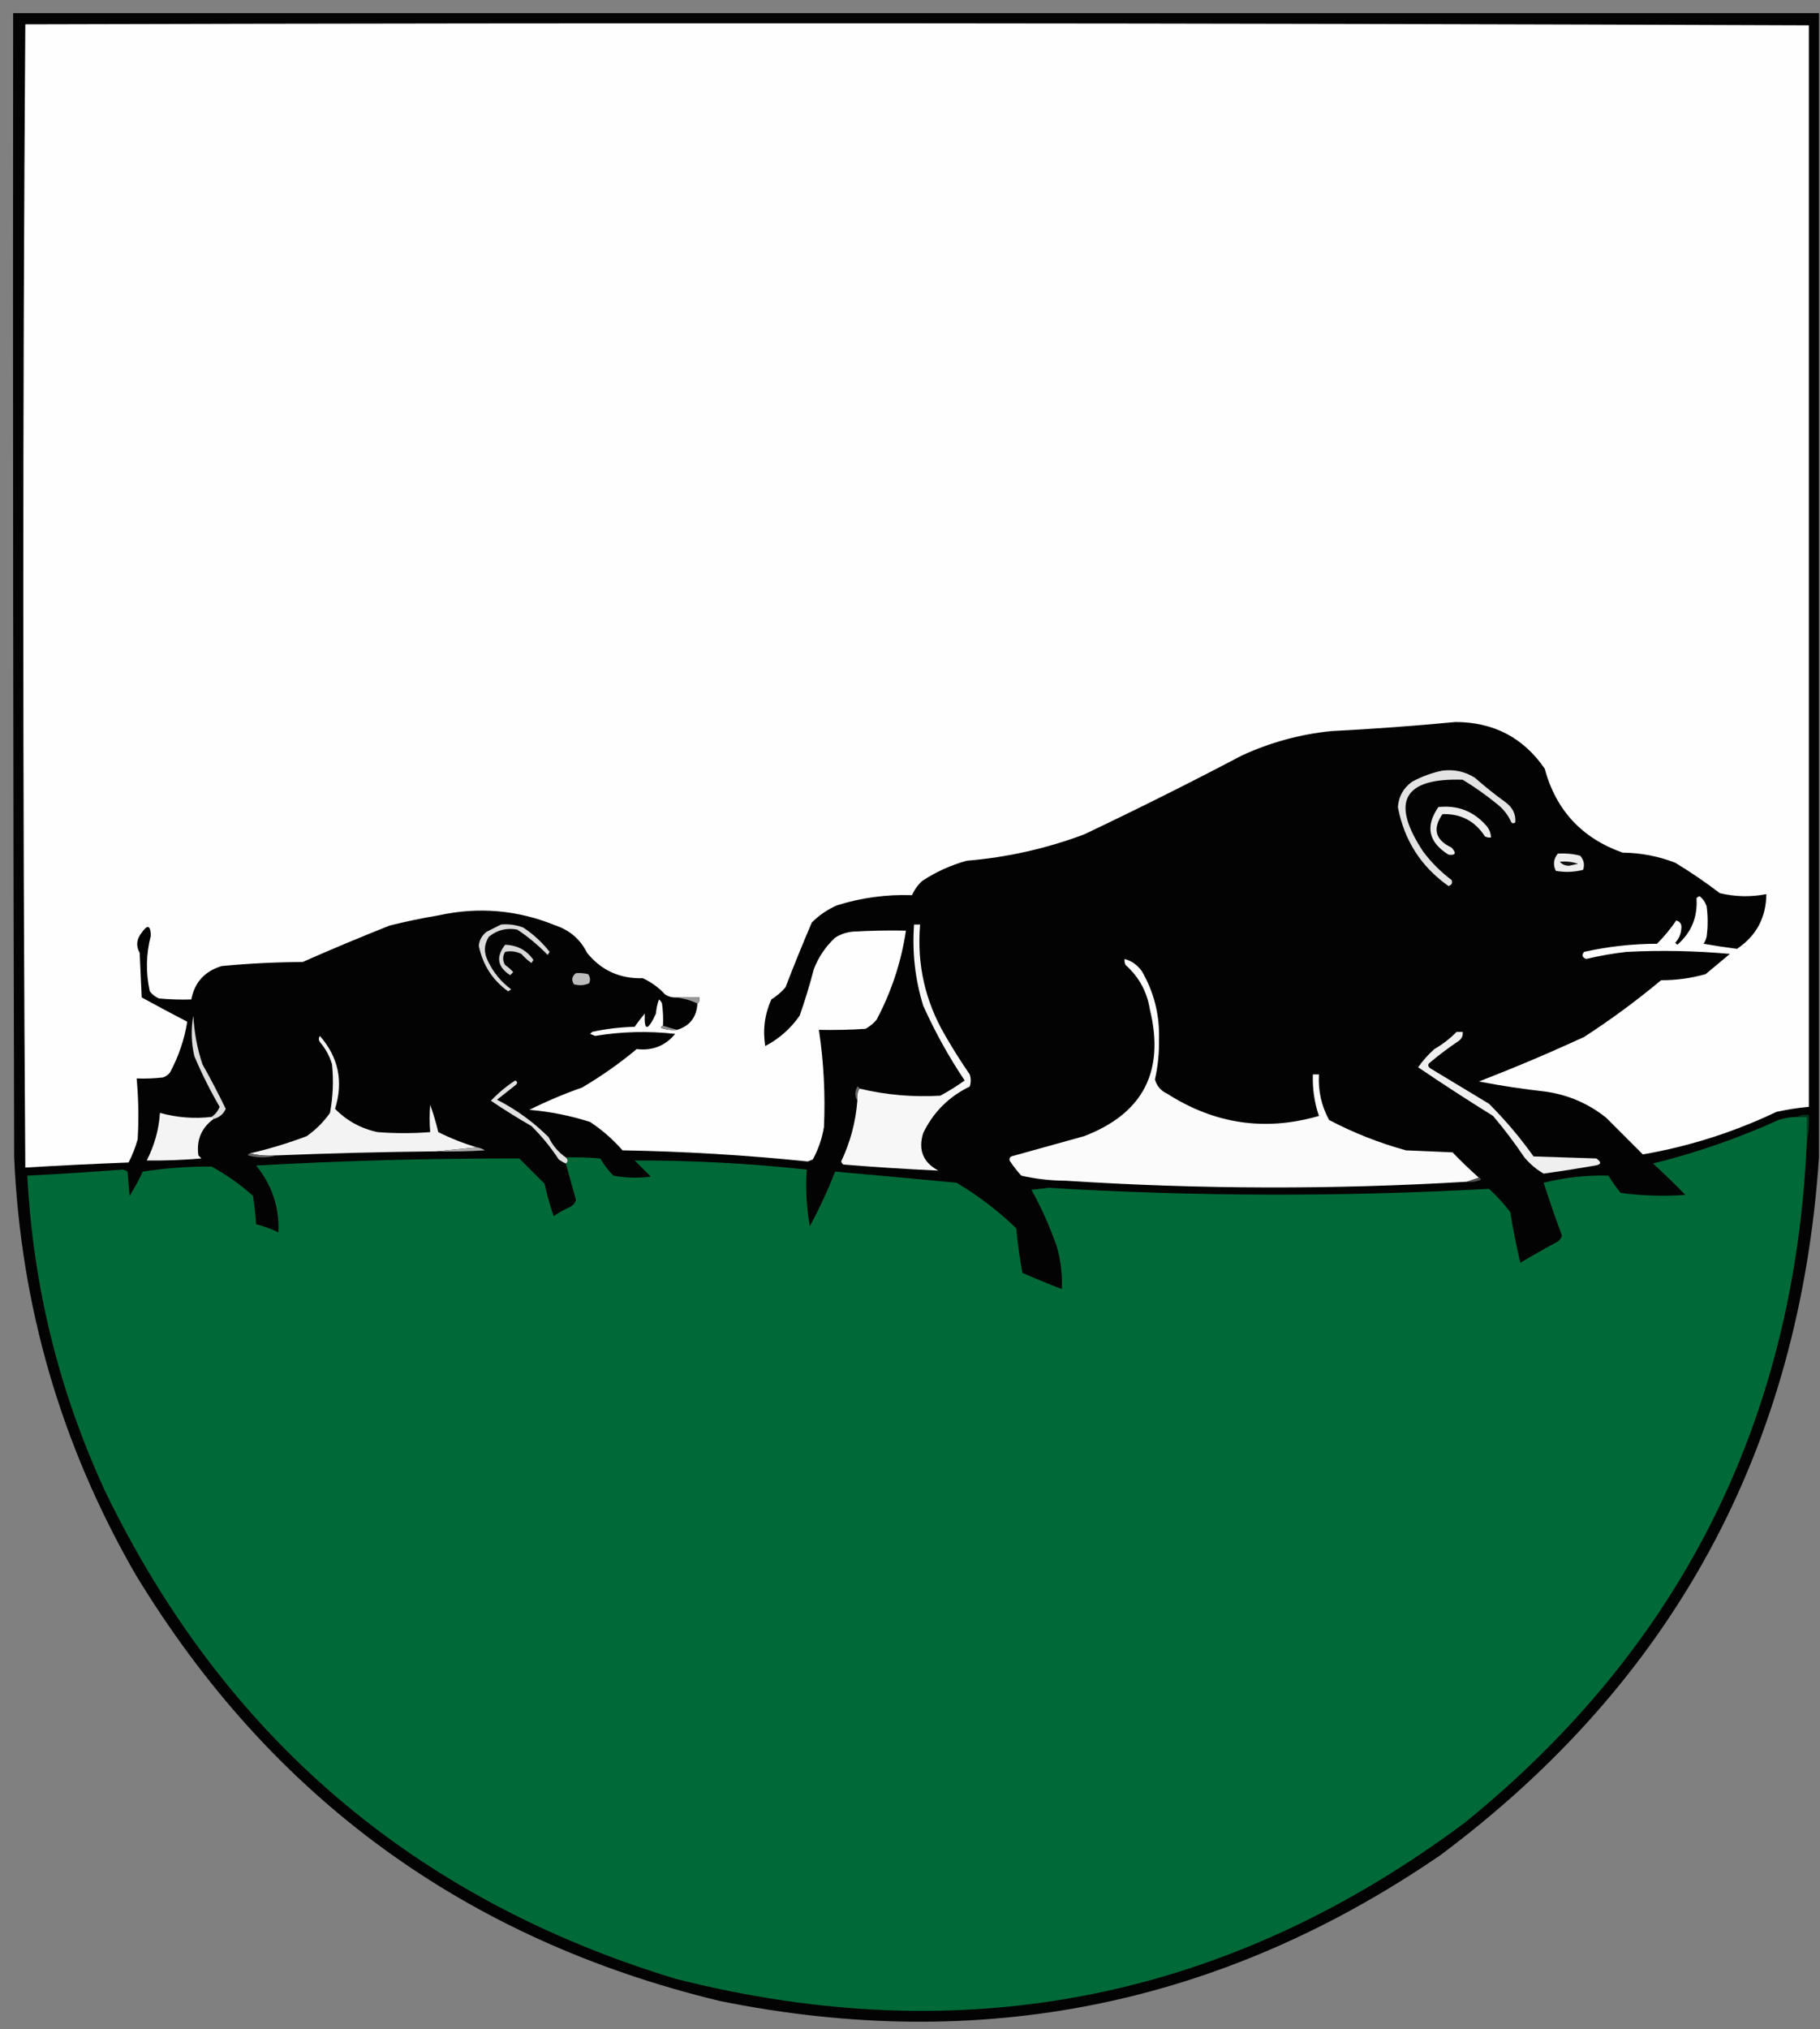<?xml version="1.0" encoding="UTF-8"?>
<!DOCTYPE svg PUBLIC "-//W3C//DTD SVG 1.1//EN" "http://www.w3.org/Graphics/SVG/1.1/DTD/svg11.dtd">
<svg xmlns="http://www.w3.org/2000/svg" version="1.1" width="899px" height="1002px" style="shape-rendering:geometricPrecision; text-rendering:geometricPrecision; image-rendering:optimizeQuality; fill-rule:evenodd; clip-rule:evenodd" xmlns:xlink="http://www.w3.org/1999/xlink">
<rect width="100%" height="100%" fill="#808080" stroke="none"/>
<g><path style="opacity:0.985" fill="#020202" d="M 898.5,6.5 C 898.5,194.833 898.5,383.167 898.5,571.5C 888.827,715.373 826.494,830.206 711.5,916C 603.257,990.183 484.59,1014.18 355.5,988C 229.917,957.697 133.75,887.53 67,777.5C 30.237,713.793 10.237,645.126 7,571.5C 6.5,383.167 6.333,194.834 6.5,6.5C 303.833,6.5 601.167,6.5 898.5,6.5 Z"/></g>
<g><path style="opacity:1" fill="#fefefe" d="M 327.5,506.5 C 326.957,506.56 326.624,506.893 326.5,507.5C 329.086,508.48 331.753,508.813 334.5,508.5C 340.764,506.554 344.097,502.221 344.5,495.5C 345.404,494.791 345.737,493.791 345.5,492.5C 341.5,492.5 337.5,492.5 333.5,492.5C 331.692,492.509 330.025,492.009 328.5,491C 325.365,487.599 321.698,484.933 317.5,483C 306.197,483.33 297.03,479.164 290,470.5C 286.71,463.879 281.543,459.379 274.5,457C 255.716,449.281 236.383,447.614 216.5,452C 208.434,453.35 200.434,455.016 192.5,457C 178.052,462.724 163.718,468.724 149.5,475C 136.111,475.075 122.778,475.742 109.5,477C 101.094,479.565 96.094,485.065 94.5,493.5C 89.156,493.666 83.823,493.499 78.5,493C 76.714,492.215 75.214,491.049 74,489.5C 71.951,480.303 72.118,471.136 74.5,462C 74.363,456.843 72.863,456.343 70,460.5C 67.409,463.733 67.076,467.066 69,470.5C 69.333,477.833 69.667,485.167 70,492.5C 77.512,496.605 85.012,500.605 92.5,504.5C 91.043,513.341 88.21,521.675 84,529.5C 83.097,530.701 81.931,531.535 80.5,532C 76.179,532.499 71.846,532.666 67.5,532.5C 68.424,542.486 68.59,552.486 68,562.5C 66.913,566.506 65.413,570.339 63.5,574C 46.487,574.655 29.487,575.488 12.5,576.5C 11.182,388.271 11.182,200.104 12.5,12C 306.17,11.189 599.837,11.355 893.5,12.5C 893.5,190.5 893.5,368.5 893.5,546.5C 888.121,547.006 882.787,547.839 877.5,549C 856.387,559.039 834.387,566.039 811.5,570C 805.5,564 799.5,558 793.5,552C 784.723,544.947 774.723,540.614 763.5,539C 752.419,537.769 741.419,536.103 730.5,534C 748.064,527.218 765.398,519.885 782.5,512C 795.729,503.439 808.396,494.105 820.5,484C 827.992,484.013 835.326,483.013 842.5,481C 846.5,477.667 850.5,474.333 854.5,471C 837.529,469.477 820.529,469.144 803.5,470C 796.744,470.768 790.077,471.935 783.5,473.5C 781.512,472.711 781.179,471.545 782.5,470C 794.353,467.354 806.353,466.021 818.5,466C 822.033,462.411 825.2,458.578 828,454.5C 829.947,455.044 830.78,456.377 830.5,458.5C 830.321,461.191 829.321,463.525 827.5,465.5C 827.833,465.833 828.167,466.167 828.5,466.5C 835.454,460.488 838.621,452.822 838,443.5C 838.414,443.043 838.914,442.709 839.5,442.5C 841.146,443.779 842.313,445.445 843,447.5C 843.667,452.5 843.667,457.5 843,462.5C 842.691,463.766 842.191,464.933 841.5,466C 847.022,466.971 852.522,467.805 858,468.5C 867.532,462.106 872.366,453.106 872.5,441.5C 864.795,442.997 857.128,442.831 849.5,441C 842.441,435.609 835.107,430.609 827.5,426C 819.165,422.76 810.499,421.094 801.5,421C 781.383,413.885 768.55,400.051 763,379.5C 752.475,364.235 737.808,356.568 719,356.5C 698.537,358.442 678.037,359.942 657.5,361C 642.158,362.559 627.491,366.559 613.5,373C 587.748,386.543 561.748,399.543 535.5,412C 516.767,419.022 497.434,423.355 477.5,425C 469.639,427.176 462.305,430.509 455.5,435C 453.343,436.981 451.676,439.314 450.5,442C 437.864,441.58 425.531,443.247 413.5,447C 408.786,449.051 404.619,451.885 401,455.5C 396.48,466.053 392.147,476.719 388,487.5C 385.961,489.874 383.628,491.874 381,493.5C 377.709,500.824 376.709,508.491 378,516.5C 384.874,512.892 390.541,507.892 395,501.5C 397.649,493.958 399.983,486.291 402,478.5C 404.326,472.513 407.826,467.346 412.5,463C 415.246,461.25 418.246,460.25 421.5,460C 430.16,459.5 438.827,459.334 447.5,459.5C 445.158,475.027 440.324,489.694 433,503.5C 431.442,505.359 429.609,506.859 427.5,508C 419.841,508.5 412.174,508.666 404.5,508.5C 406.891,524.415 407.724,540.415 407,556.5C 406.062,562.148 404.229,567.481 401.5,572.5C 400.667,572.833 399.833,573.167 399,573.5C 368.587,570.361 338.087,568.528 307.5,568C 302.759,562.588 297.426,557.921 291.5,554C 281.764,550.864 271.764,548.864 261.5,548C 269.906,543.8 278.572,540.133 287.5,537C 297.026,531.405 306.026,525.071 314.5,518C 322.302,518.905 328.635,516.405 333.5,510.5C 320.269,508.992 307.103,509.325 294,511.5C 293.167,511.167 292.333,510.833 291.5,510.5C 291.833,510.167 292.167,509.833 292.5,509.5C 299.4,508.006 306.4,507.173 313.5,507C 315.046,504.743 316.712,502.576 318.5,500.5C 318.083,509.27 319.916,509.27 324,500.5C 324.186,498.1 324.686,495.766 325.5,493.5C 326.192,494.025 326.692,494.692 327,495.5C 327.499,499.152 327.665,502.818 327.5,506.5 Z"/></g>
<g><path style="opacity:1" fill="#e3e3e3" d="M 712.5,380.5 C 718.275,379.775 723.608,380.941 728.5,384C 733.317,388.24 738.317,392.24 743.5,396C 747.16,398.649 748.827,401.982 748.5,406C 747.833,406.667 747.167,406.667 746.5,406C 744.959,402.45 742.626,399.45 739.5,397C 734.111,392.611 728.444,388.611 722.5,385C 693.214,384.064 686.714,395.897 703,420.5C 707,425.833 711.667,430.5 717,434.5C 717.601,435.965 717.101,436.965 715.5,437.5C 701.917,427.907 693.583,414.907 690.5,398.5C 690.871,393.259 693.205,389.092 697.5,386C 702.34,383.386 707.34,381.553 712.5,380.5 Z"/></g>
<g><path style="opacity:1" fill="#ececec" d="M 710.5,398.5 C 719.917,397.475 727.75,400.475 734,407.5C 735.559,409.217 736.392,411.217 736.5,413.5C 735.448,413.649 734.448,413.483 733.5,413C 728.562,405.365 721.562,401.698 712.5,402C 707.491,409.26 708.991,414.76 717,418.5C 719.511,421.285 719.011,422.452 715.5,422C 705.573,415.847 703.907,408.014 710.5,398.5 Z"/></g>
<g><path style="opacity:1" fill="#ededed" d="M 769.5,421.5 C 773.24,421.241 776.906,421.574 780.5,422.5C 782.339,424.527 782.839,426.86 782,429.5C 777.587,430.632 773.087,430.799 768.5,430C 767.041,426.929 767.374,424.096 769.5,421.5 Z"/></g>
<g><path style="opacity:1" fill="#111111" d="M 770.5,425.5 C 773.572,425.183 776.572,425.516 779.5,426.5C 778,426.833 776.5,427.167 775,427.5C 773.014,427.431 771.514,426.765 770.5,425.5 Z"/></g>
<g><path style="opacity:1" fill="#dbdbdb" d="M 247.5,456.5 C 251.308,456.163 254.974,456.663 258.5,458C 263.505,461.325 267.839,465.325 271.5,470C 271.167,470.5 270.833,471 270.5,471.5C 265.963,466.798 260.963,462.631 255.5,459C 250.292,458.014 245.626,459.181 241.5,462.5C 239.056,466.321 238.89,470.321 241,474.5C 243.649,480.126 247.482,484.793 252.5,488.5C 252,488.833 251.5,489.167 251,489.5C 243.299,483.951 238.466,476.451 236.5,467C 236.795,464.077 238.129,461.743 240.5,460C 242.925,458.787 245.259,457.621 247.5,456.5 Z"/></g>
<g><path style="opacity:1" fill="#f7f7f7" d="M 423.5,543.5 C 423.205,541.265 423.539,539.265 424.5,537.5C 437.657,540.645 450.991,541.811 464.5,541C 468.668,538.75 472.668,536.25 476.5,533.5C 468.638,521.779 461.804,509.445 456,496.5C 452.004,483.479 450.504,470.145 451.5,456.5C 452.5,456.5 453.5,456.5 454.5,456.5C 452.832,476.162 456.999,494.495 467,511.5C 470.75,518.002 474.75,524.335 479,530.5C 479.667,532.5 479.667,534.5 479,536.5C 468.667,541.5 461,549.167 456,559.5C 453.463,567.802 455.963,573.968 463.5,578C 447.841,577.279 432.174,576.279 416.5,575C 416.043,574.586 415.709,574.086 415.5,573.5C 420.019,563.951 422.686,553.951 423.5,543.5 Z"/></g>
<g><path style="opacity:1" fill="#fbfbfb" d="M 730.5,581.5 C 728.5,582.167 726.5,582.833 724.5,583.5C 658.496,587.429 592.496,587.262 526.5,583C 519.043,582.965 511.71,582.132 504.5,580.5C 502.476,578.31 500.643,575.977 499,573.5C 498.383,572.551 498.549,571.718 499.5,571C 511.5,567.667 523.5,564.333 535.5,561C 564.594,549.854 575.427,529.021 568,498.5C 566.608,489.713 562.608,482.38 556,476.5C 555.517,475.552 555.351,474.552 555.5,473.5C 558.959,474.436 561.793,476.436 564,479.5C 570.001,489.83 572.834,500.997 572.5,513C 572.63,519.754 571.964,526.421 570.5,533C 571.383,536.222 573.383,538.555 576.5,540C 599.994,555.047 624.994,558.714 651.5,551C 649.244,544.377 648.244,537.544 648.5,530.5C 649.5,530.5 650.5,530.5 651.5,530.5C 651.043,538.504 652.71,546.004 656.5,553C 668.623,559.374 681.29,564.374 694.5,568C 702.167,568.333 709.833,568.667 717.5,569C 721.702,573.37 726.036,577.537 730.5,581.5 Z"/></g>
<g><path style="opacity:1" fill="#d8d8d8" d="M 249.5,466.5 C 255.511,466.67 260.178,469.17 263.5,474C 263.167,474.5 262.833,475 262.5,475.5C 260.684,474.185 259.017,472.685 257.5,471C 254.923,469.75 252.257,469.416 249.5,470C 248.231,472.139 248.231,474.305 249.5,476.5C 250.981,477.48 252.315,478.647 253.5,480C 253,480.5 252.5,481 252,481.5C 245.7,477.435 244.866,472.435 249.5,466.5 Z"/></g>
<g><path style="opacity:1" fill="#bcbcbc" d="M 284.5,480.5 C 286.527,480.338 288.527,480.505 290.5,481C 291.554,482.388 291.72,483.888 291,485.5C 288.599,486.602 286.099,486.769 283.5,486C 282.156,483.856 282.49,482.023 284.5,480.5 Z"/></g>
<g><path style="opacity:1" fill="#989898" d="M 333.5,492.5 C 337.5,492.5 341.5,492.5 345.5,492.5C 345.737,493.791 345.404,494.791 344.5,495.5C 341.109,493.875 337.442,492.875 333.5,492.5 Z"/></g>
<g><path style="opacity:1" fill="#919191" d="M 327.5,506.5 C 329.833,507.167 332.167,507.833 334.5,508.5C 331.753,508.813 329.086,508.48 326.5,507.5C 326.624,506.893 326.957,506.56 327.5,506.5 Z"/></g>
<g><path style="opacity:1" fill="#efefef" d="M 719.5,509.5 C 720.5,509.5 721.5,509.5 722.5,509.5C 722.703,511.39 722.037,512.89 720.5,514C 715.654,517.257 710.988,520.757 706.5,524.5C 705.167,525.5 705.167,526.5 706.5,527.5C 716.167,533.333 725.833,539.167 735.5,545C 743.584,553.08 750.918,561.747 757.5,571C 767.833,571.333 778.167,571.667 788.5,572C 791.179,573.789 791.013,574.955 788,575.5C 779.519,576.973 771.019,578.307 762.5,579.5C 758.921,577.429 755.754,574.762 753,571.5C 748.217,564.383 743.051,557.55 737.5,551C 724.967,543.238 712.634,535.238 700.5,527C 702.782,523.714 705.449,520.714 708.5,518C 712.597,515.63 716.264,512.797 719.5,509.5 Z"/></g>
<g><path style="opacity:1" fill="#f3f3f3" d="M 235.5,566.5 C 228.833,567.167 222.167,567.833 215.5,568.5C 189.155,568.771 162.822,569.438 136.5,570.5C 131.968,570.818 127.634,570.485 123.5,569.5C 132.987,567.293 142.32,564.46 151.5,561C 156,557.833 159.833,554 163,549.5C 164.488,541.555 164.822,533.555 164,525.5C 162.777,521.385 160.777,517.718 158,514.5C 157.333,513.5 157.333,512.5 158,511.5C 167.205,522.021 169.705,534.021 165.5,547.5C 171.276,553.392 178.276,557.225 186.5,559C 195.167,559.667 203.833,559.667 212.5,559C 212.123,554.579 212.123,550.079 212.5,545.5C 214.062,549.889 215.395,554.389 216.5,559C 222.641,562.074 228.974,564.574 235.5,566.5 Z"/></g>
<g><path style="opacity:1" fill="#dedede" d="M 105.5,552.5 C 105.5,551.833 105.167,551.5 104.5,551.5C 106.344,550.244 107.677,548.577 108.5,546.5C 103.824,538.482 99.658,530.148 96,521.5C 94.453,514.855 94.287,508.189 95.5,501.5C 95.913,509.708 97.413,517.708 100,525.5C 104.074,532.732 107.908,540.065 111.5,547.5C 110.373,550.083 108.373,551.75 105.5,552.5 Z"/></g>
<g><path style="opacity:1" fill="#666666" d="M 424.5,537.5 C 423.539,539.265 423.205,541.265 423.5,543.5C 422.203,541.307 422.203,538.973 423.5,536.5C 424.107,536.624 424.44,536.957 424.5,537.5 Z"/></g>
<g><path style="opacity:1" fill="#f4f4f4" d="M 104.5,551.5 C 105.167,551.5 105.5,551.833 105.5,552.5C 99.445,556.951 96.945,562.951 98,570.5C 98.5,571 99,571.5 99.5,572C 90.501,572.792 81.501,573.125 72.5,573C 76.369,565.33 78.536,557.496 79,549.5C 87.417,551.824 95.917,552.491 104.5,551.5 Z"/></g>
<g><path style="opacity:1" fill="#006938" d="M 887.5,551.5 C 889.167,551.5 890.833,551.5 892.5,551.5C 892.5,555.5 892.5,559.5 892.5,563.5C 886.486,701.363 830.153,813.53 723.5,900C 606.077,987.551 476.077,1013.22 333.5,977C 204.601,937.811 110.768,857.644 52,736.5C 29.131,687.022 16.297,635.022 13.5,580.5C 29.186,579.695 44.853,578.695 60.5,577.5C 61.442,577.608 62.275,577.941 63,578.5C 63.333,582.5 63.667,586.5 64,590.5C 66.421,586.66 68.588,582.66 70.5,578.5C 81.783,576.765 93.116,575.931 104.5,576C 111.888,580.056 118.722,584.889 125,590.5C 125.665,595.156 126.165,599.823 126.5,604.5C 130.284,605.429 133.951,606.762 137.5,608.5C 138.052,596.155 134.385,585.155 126.5,575.5C 169.803,573.089 213.136,571.922 256.5,572C 260.667,576.167 264.833,580.333 269,584.5C 270.185,589.977 271.685,595.31 273.5,600.5C 276.005,598.747 278.671,597.247 281.5,596C 282.99,595.255 283.99,594.088 284.5,592.5C 282.82,586.465 281.153,580.465 279.5,574.5C 280.625,573.652 280.625,572.652 279.5,571.5C 285.176,571.334 290.843,571.501 296.5,572C 298.312,575.134 300.479,577.968 303,580.5C 309.128,581.605 315.294,581.772 321.5,581C 318.833,578.333 316.167,575.667 313.5,573C 341.919,572.938 370.253,574.438 398.5,577.5C 397.864,586.837 398.364,596.17 400,605.5C 404.731,596.707 408.898,587.707 412.5,578.5C 432.519,580.251 452.519,582.084 472.5,584C 483.186,590.349 493.02,597.849 502,606.5C 502.673,613.88 503.673,621.214 505,628.5C 511.428,631.296 517.928,633.963 524.5,636.5C 524.833,629.452 524,622.452 522,615.5C 518.64,605.782 514.473,596.449 509.5,587.5C 512.333,587.167 515.167,586.833 518,586.5C 590.566,590.821 663.066,590.988 735.5,587C 739.369,590.534 742.869,594.367 746,598.5C 747.348,606.924 749.014,615.258 751,623.5C 757.085,619.873 763.252,616.373 769.5,613C 770.574,612.261 771.241,611.261 771.5,610C 768.294,601.381 765.294,592.714 762.5,584C 773.062,581.345 783.729,580.179 794.5,580.5C 796.306,583.472 798.306,586.305 800.5,589C 811.131,590.443 821.798,590.776 832.5,590C 827.292,584.624 821.959,579.457 816.5,574.5C 837.83,569.224 858.496,562.057 878.5,553C 881.432,552.047 884.432,551.547 887.5,551.5 Z"/></g>
<g><path style="opacity:1" fill="#00361d" d="M 887.5,551.5 C 889.265,550.539 891.265,550.205 893.5,550.5C 893.818,555.032 893.485,559.366 892.5,563.5C 892.5,559.5 892.5,555.5 892.5,551.5C 890.833,551.5 889.167,551.5 887.5,551.5 Z"/></g>
<g><path style="opacity:1" fill="#e1e1e1" d="M 279.5,571.5 C 280.625,572.652 280.625,573.652 279.5,574.5C 278.279,573.972 277.113,573.305 276,572.5C 272.098,566.541 267.598,561.041 262.5,556C 255.665,552.084 248.998,547.917 242.5,543.5C 246.091,539.701 250.091,536.367 254.5,533.5C 255.521,534.002 255.688,534.668 255,535.5C 251.833,538 248.667,540.5 245.5,543C 254.973,547.821 263.473,553.987 271,561.5C 273.031,565.684 275.864,569.017 279.5,571.5 Z"/></g>
<g><path style="opacity:1" fill="#acacac" d="M 235.5,566.5 C 236.922,566.709 238.255,567.209 239.5,568C 231.507,568.5 223.507,568.666 215.5,568.5C 222.167,567.833 228.833,567.167 235.5,566.5 Z"/></g>
<g><path style="opacity:1" fill="#626262" d="M 123.5,569.5 C 127.634,570.485 131.968,570.818 136.5,570.5C 131.985,571.812 127.318,571.812 122.5,570.5C 122.624,569.893 122.957,569.56 123.5,569.5 Z"/></g>
<g><path style="opacity:1" fill="#525252" d="M 730.5,581.5 C 731.043,581.56 731.376,581.893 731.5,582.5C 729.257,583.474 726.924,583.808 724.5,583.5C 726.5,582.833 728.5,582.167 730.5,581.5 Z"/></g>
</svg>
